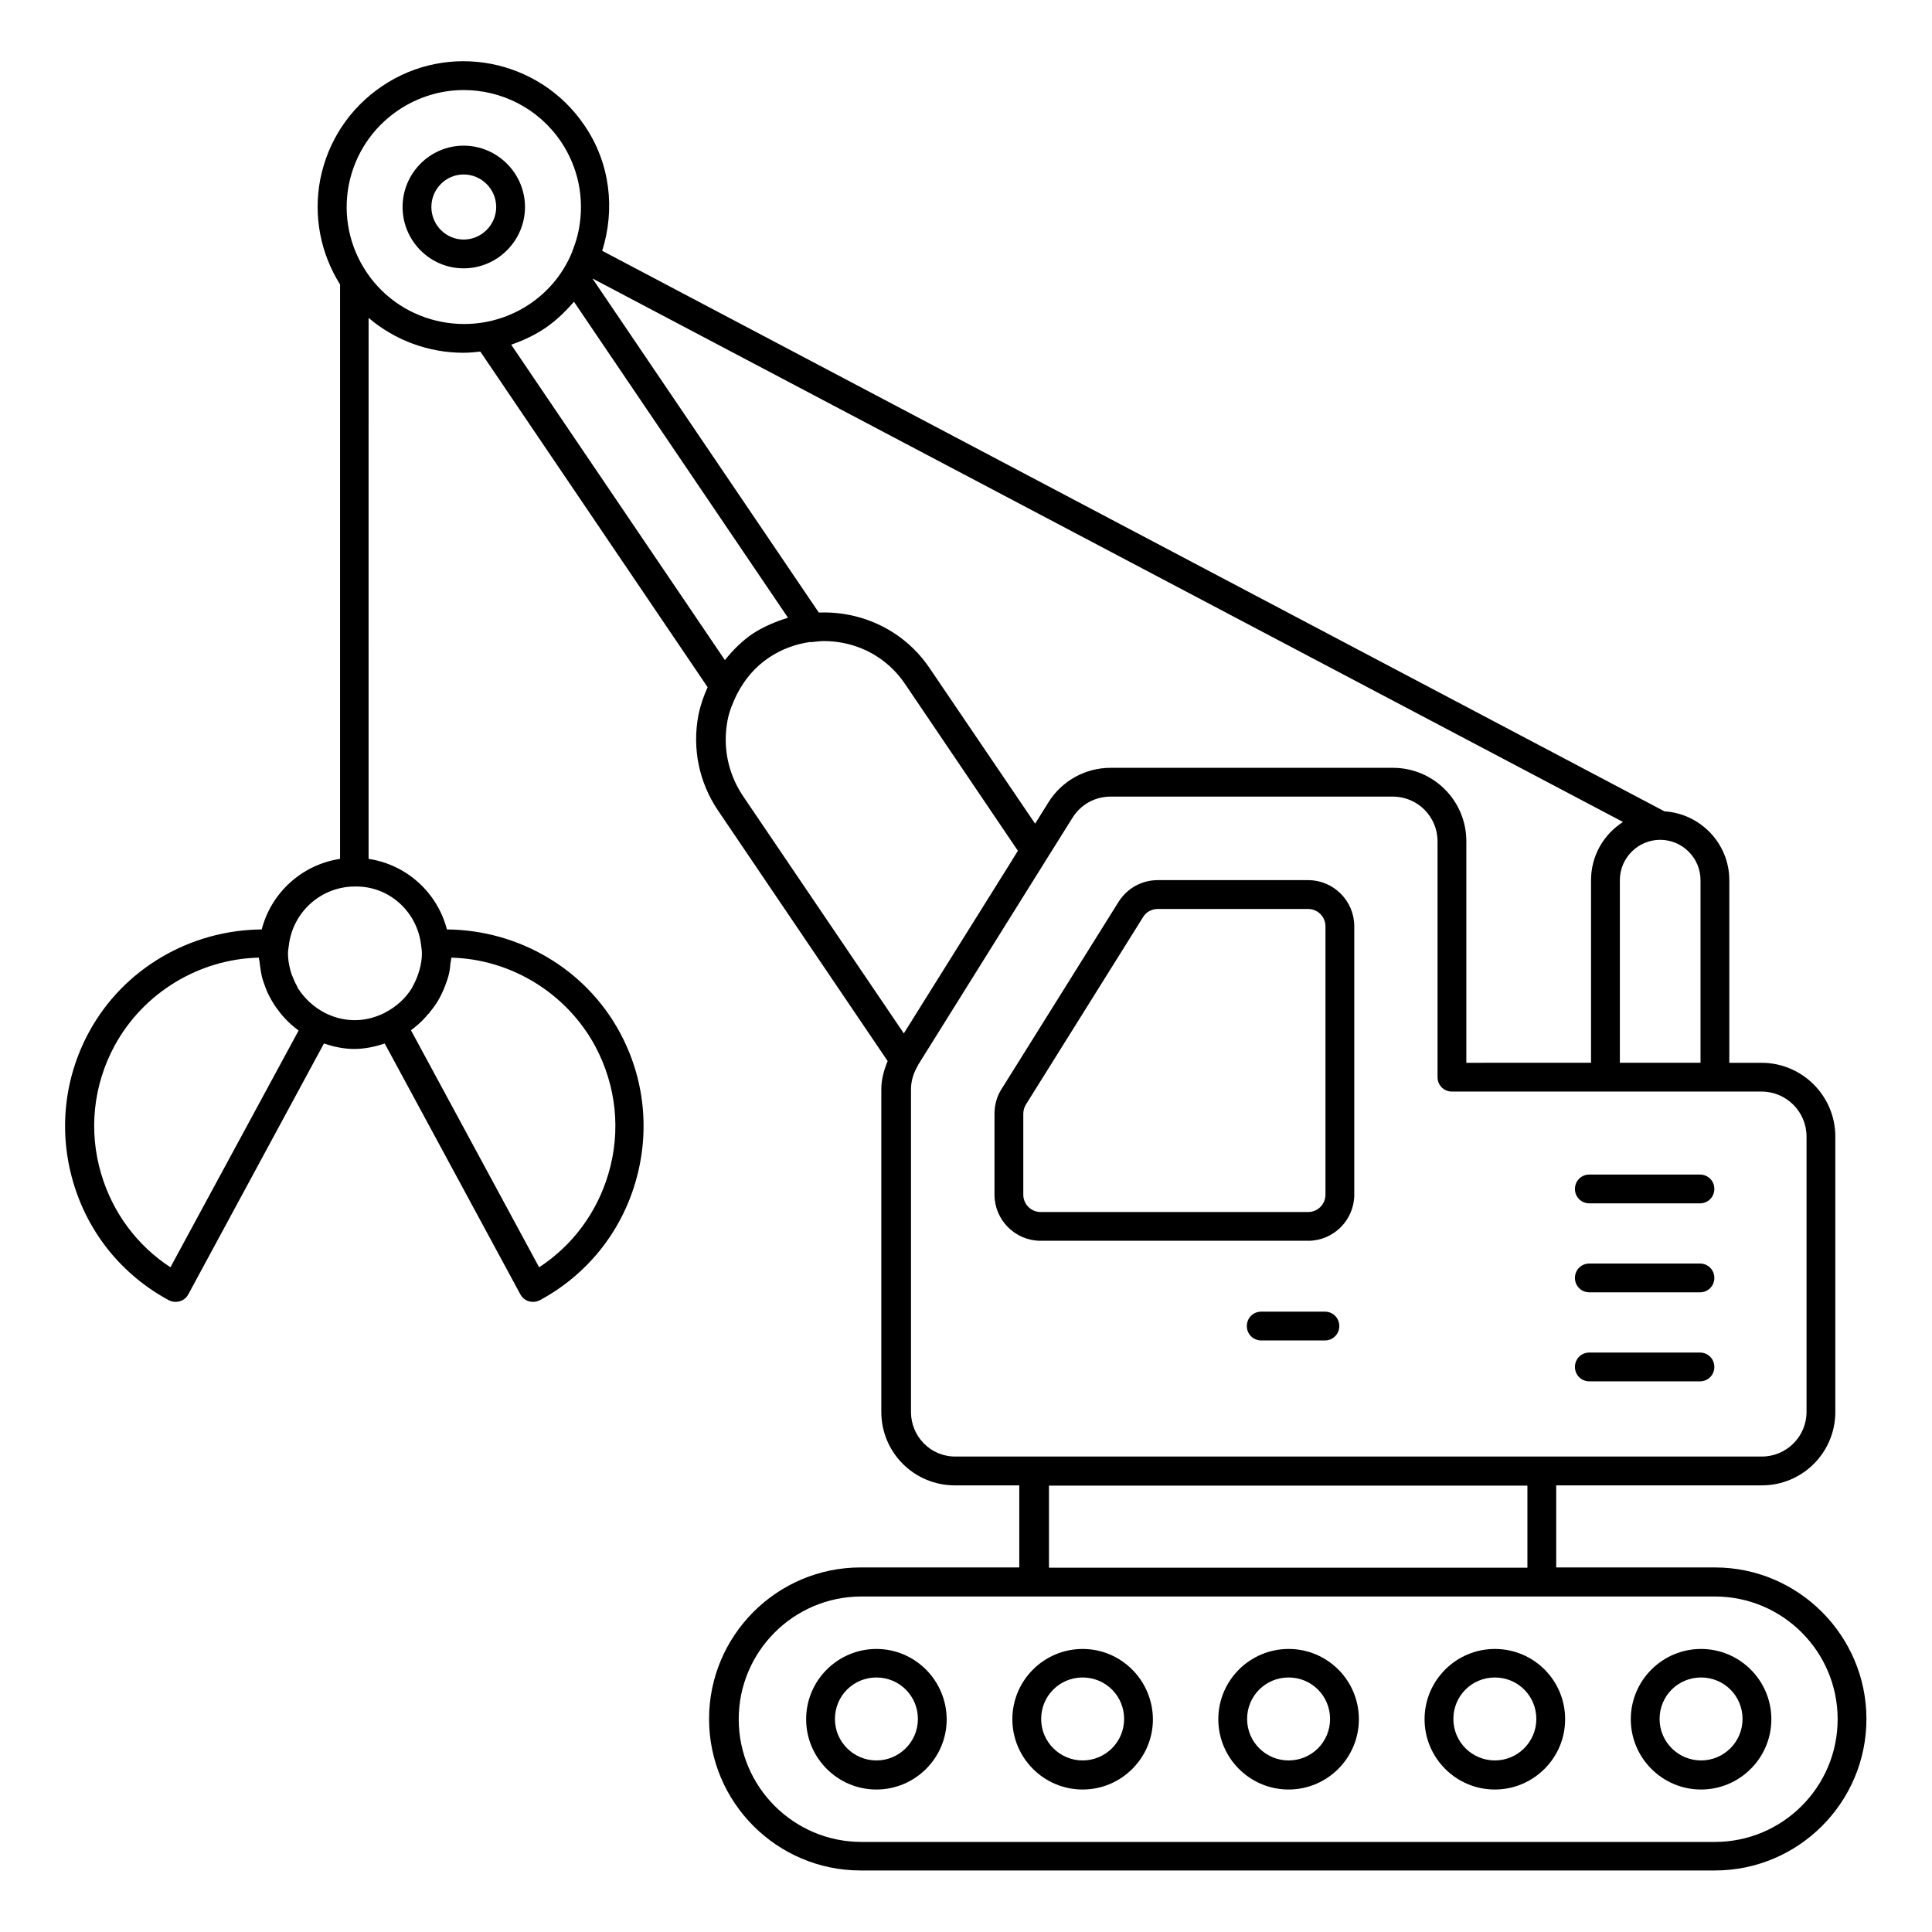 <?xml version="1.0" encoding="UTF-8"?>
<!-- Uploaded to: ICON Repo, www.iconrepo.com, Generator: ICON Repo Mixer Tools -->
<svg fill="#000000" width="800px" height="800px" version="1.1" viewBox="144 144 512 512" xmlns="http://www.w3.org/2000/svg">
 <g>
  <path d="m598.47 559.39h-42.059v-21.754h54.504c10.762 0 19.465-8.703 19.465-19.465v-72.977c0-10.762-8.777-19.543-19.543-19.543h-8.551v-48.395c0-9.695-7.633-17.633-17.176-18.242l-281.52-148.55c3.434-10.914 2.215-23.129-4.734-33.281-11.984-17.633-36.031-22.289-53.664-10.305-8.551 5.801-14.352 14.578-16.336 24.734-1.832 9.695 0.078 19.465 5.266 27.785v152.21c-10.078 1.527-18.242 8.93-20.762 18.703-19.008 0.152-36.719 10.457-45.801 27.25-6.641 12.289-8.09 26.488-4.121 39.848 3.969 13.434 12.977 24.504 25.266 31.145 0.609 0.305 1.223 0.457 1.832 0.457 1.375 0 2.672-0.688 3.359-1.984l35.953-66.488c2.519 0.84 5.191 1.449 8.016 1.449s5.574-0.609 8.09-1.449l35.953 66.488c0.688 1.297 1.984 1.984 3.359 1.984 0.609 0 1.223-0.152 1.832-0.457 12.289-6.641 21.297-17.711 25.266-31.145s2.519-27.559-4.121-39.848c-9.082-16.793-26.793-27.098-45.801-27.25-2.519-9.695-10.609-17.176-20.762-18.703l0.004-143.36c7.098 6.031 16.031 9.238 25.113 9.238 1.527 0 2.977-0.152 4.504-0.305l60.227 88.93c-1.07 2.367-1.91 4.809-2.441 7.406-1.68 8.855 0.152 17.785 5.191 25.266l44.961 66.41c-0.992 2.367-1.68 4.887-1.68 7.481v85.496c0 10.762 8.703 19.465 19.465 19.465h17.098v21.754h-42.059c-22.137 0-40.152 18.016-40.152 40.152 0 22.137 18.016 40.152 40.152 40.152h226.41c22.137 0 40.152-18.016 40.152-40.152 0-22.062-18.016-40.152-40.152-40.152zm-3.816-182.14v48.395h-21.375v-48.395c0-5.879 4.809-10.688 10.688-10.688s10.688 4.809 10.688 10.688zm-62.059 48.398v-58.703c0-10.762-8.703-19.465-19.465-19.465h-74.809c-6.719 0-12.902 3.434-16.488 9.16l-3.512 5.648-28.016-41.297c-6.793-10-18.016-15.113-29.312-14.656l-60-88.547 273.12 144.04c-5.113 3.281-8.473 8.93-8.473 15.418v48.395zm-343.43 54.195c-8.855-5.801-15.266-14.426-18.32-24.656-3.434-11.449-2.137-23.586 3.512-34.047 7.633-14.047 22.367-22.977 38.242-23.359 0 0.535 0.23 0.992 0.23 1.527 0.152 1.145 0.305 2.289 0.535 3.359 0.152 0.688 0.383 1.297 0.609 1.984 0.383 1.07 0.762 2.137 1.297 3.129 0.305 0.609 0.609 1.145 0.918 1.68 0.609 1.07 1.375 2.062 2.137 3.055 0.305 0.383 0.609 0.762 0.918 1.07 1.145 1.297 2.441 2.441 3.894 3.512zm112.52-58.699c5.648 10.535 6.945 22.594 3.512 34.047-3.055 10.23-9.465 18.855-18.32 24.656l-33.969-62.824c1.449-1.07 2.75-2.215 3.969-3.586 0.23-0.305 0.457-0.609 0.762-0.84 0.84-1.07 1.68-2.137 2.367-3.281 0.305-0.457 0.535-0.992 0.84-1.527 0.535-1.07 0.992-2.137 1.375-3.281 0.23-0.609 0.457-1.223 0.609-1.832 0.305-1.07 0.457-2.215 0.535-3.359 0.078-0.535 0.23-0.992 0.23-1.527 15.723 0.379 30.457 9.309 38.09 23.355zm-46.105-26.793v0.078s0.078 0.305 0.078 0.535c0.078 0.535 0.152 1.07 0.152 1.602 0 1.527-0.23 2.977-0.609 4.352-0.078 0.305-0.23 0.688-0.305 0.992-0.383 1.223-0.918 2.367-1.527 3.512-0.078 0.152-0.152 0.305-0.23 0.457-1.68 2.672-4.047 4.887-7.023 6.414l-0.078 0.078c-2.441 1.223-5.113 1.984-8.016 1.984s-5.648-0.762-8.016-1.984c-2.902-1.527-5.266-3.742-6.945-6.336-0.152-0.152-0.23-0.383-0.305-0.609-0.609-1.07-1.07-2.215-1.527-3.359-0.078-0.383-0.23-0.688-0.305-1.07-0.383-1.449-0.609-2.902-0.609-4.352 0-0.535 0.078-0.992 0.152-1.527 0-0.23 0.078-0.535 0.078-0.535v-0.078c1.07-8.777 8.473-15.574 17.559-15.574 9.004-0.152 16.406 6.641 17.477 15.422zm-14.352-178.09c-4.656-6.871-6.336-15.113-4.809-23.207 1.602-8.168 6.258-15.191 13.129-19.848 5.344-3.586 11.375-5.344 17.328-5.344 9.922 0 19.695 4.734 25.727 13.586 4.656 6.871 6.336 15.113 4.809 23.281-0.383 2.062-0.992 3.969-1.754 5.879v0.078c-2.289 5.648-6.184 10.457-11.297 13.895-14.203 9.539-33.59 5.801-43.133-8.32zm38.242 19.082c3.129-1.07 6.258-2.519 9.16-4.504s5.266-4.352 7.481-6.871l56.715 83.738c-3.207 0.992-6.336 2.289-9.312 4.199-2.902 1.984-5.266 4.352-7.406 7.023zm57.328 99.617c0.457-2.519 1.449-4.809 2.519-7.023 1.984-3.816 4.734-7.176 8.398-9.617 3.359-2.289 7.176-3.664 11.07-4.199 0.078 0 0.152 0.078 0.23 0.078 0.152 0 0.23-0.078 0.383-0.078 0.918-0.078 1.91-0.23 2.902-0.23 1.68 0 3.281 0.152 4.961 0.457 6.871 1.297 12.746 5.191 16.641 10.992l29.848 44.121-1.832 2.977-28.398 45.418-42.824-63.207c-3.82-5.871-5.195-12.816-3.898-19.688zm48.625 183.2v-85.496c0-2.062 0.609-4.121 1.602-5.879 0.078-0.152 0.23-0.383 0.305-0.609l34.273-54.883 6.641-10.609c2.215-3.512 5.953-5.574 10.078-5.574h74.809c6.566 0 11.832 5.344 11.832 11.832v62.52c0 2.137 1.68 3.816 3.816 3.816h82.062c6.566 0 11.91 5.344 11.91 11.91v72.977c0 6.566-5.344 11.832-11.832 11.832h-58.32l-134.43-0.004h-20.914c-6.566 0.078-11.836-5.266-11.836-11.832zm36.566 19.543h126.79v21.754h-126.79zm176.48 94.426h-226.18c-17.938 0-32.52-14.578-32.52-32.52 0-17.938 14.578-32.52 32.52-32.52h45.801 0.078 134.43 0.078 45.801c17.938 0 32.52 14.578 32.52 32.52-0.004 17.938-14.586 32.52-32.523 32.52z"/>
  <path d="m376.26 580.99c-10.23 0-18.625 8.32-18.625 18.625 0 10.23 8.32 18.625 18.625 18.625 10.23 0 18.625-8.32 18.625-18.625-0.074-10.305-8.395-18.625-18.625-18.625zm0 29.543c-6.031 0-10.992-4.887-10.992-10.992 0-6.106 4.887-10.992 10.992-10.992 6.106 0 10.992 4.887 10.992 10.992 0 6.106-4.961 10.992-10.992 10.992z"/>
  <path d="m430.91 580.99c-10.23 0-18.625 8.32-18.625 18.625 0 10.23 8.32 18.625 18.625 18.625 10.23 0 18.625-8.32 18.625-18.625-0.074-10.305-8.395-18.625-18.625-18.625zm0 29.543c-6.031 0-10.992-4.887-10.992-10.992 0-6.106 4.887-10.992 10.992-10.992 6.106 0 10.992 4.887 10.992 10.992 0 6.106-4.961 10.992-10.992 10.992z"/>
  <path d="m485.49 580.99c-10.23 0-18.625 8.32-18.625 18.625 0 10.23 8.32 18.625 18.625 18.625 10.23 0 18.625-8.32 18.625-18.625 0.004-10.305-8.32-18.625-18.625-18.625zm0 29.543c-6.031 0-10.992-4.887-10.992-10.992 0-6.106 4.887-10.992 10.992-10.992 6.106 0 10.992 4.887 10.992 10.992 0 6.106-4.883 10.992-10.992 10.992z"/>
  <path d="m540.15 580.99c-10.23 0-18.625 8.32-18.625 18.625 0 10.23 8.32 18.625 18.625 18.625 10.23 0 18.625-8.32 18.625-18.625 0-10.305-8.32-18.625-18.625-18.625zm0 29.543c-6.031 0-10.992-4.887-10.992-10.992 0-6.106 4.887-10.992 10.992-10.992 6.106 0 10.992 4.887 10.992 10.992 0 6.106-4.961 10.992-10.992 10.992z"/>
  <path d="m594.8 580.99c-10.23 0-18.625 8.32-18.625 18.625 0 10.23 8.32 18.625 18.625 18.625 10.23 0 18.625-8.32 18.625-18.625 0-10.305-8.395-18.625-18.625-18.625zm0 29.543c-6.031 0-10.992-4.887-10.992-10.992 0-6.106 4.887-10.992 10.992-10.992 6.106 0 10.992 4.887 10.992 10.992 0 6.106-4.961 10.992-10.992 10.992z"/>
  <path d="m490.68 472.82c6.719 0 12.215-5.496 12.215-12.215v-71.145c0-6.719-5.496-12.215-12.215-12.215h-39.848c-4.273 0-8.09 2.137-10.383 5.727l-31.066 49.695c-1.223 1.91-1.832 4.199-1.832 6.488v21.449c0 6.719 5.496 12.215 12.215 12.215zm-75.496-12.211v-21.449c0-0.84 0.23-1.68 0.688-2.441l31.066-49.695c0.84-1.375 2.289-2.137 3.894-2.137h39.848c2.519 0 4.582 2.062 4.582 4.582v71.145c0 2.519-2.062 4.582-4.582 4.582h-70.914c-2.519-0.008-4.582-2.066-4.582-4.586z"/>
  <path d="m565.19 462.9h29.312c2.137 0 3.816-1.68 3.816-3.816s-1.68-3.816-3.816-3.816h-29.312c-2.137 0-3.816 1.68-3.816 3.816s1.68 3.816 3.816 3.816z"/>
  <path d="m565.19 486.48h29.312c2.137 0 3.816-1.68 3.816-3.816s-1.68-3.816-3.816-3.816h-29.312c-2.137 0-3.816 1.68-3.816 3.816s1.68 3.816 3.816 3.816z"/>
  <path d="m565.19 510.07h29.312c2.137 0 3.816-1.68 3.816-3.816 0-2.137-1.68-3.816-3.816-3.816h-29.312c-2.137 0-3.816 1.68-3.816 3.816 0 2.137 1.68 3.816 3.816 3.816z"/>
  <path d="m495.11 491.6h-16.871c-2.137 0-3.816 1.68-3.816 3.816s1.68 3.816 3.816 3.816h16.871c2.137 0 3.816-1.68 3.816-3.816s-1.68-3.816-3.816-3.816z"/>
  <path d="m266.87 182.6c-8.93 0-16.184 7.328-16.184 16.258 0 8.93 7.25 16.258 16.184 16.258 8.93 0 16.258-7.328 16.258-16.258 0-8.93-7.328-16.258-16.258-16.258zm0 24.883c-4.734 0-8.551-3.894-8.551-8.625 0-4.734 3.816-8.625 8.551-8.625s8.625 3.894 8.625 8.625c0 4.734-3.894 8.625-8.625 8.625z"/>
 </g>
</svg>